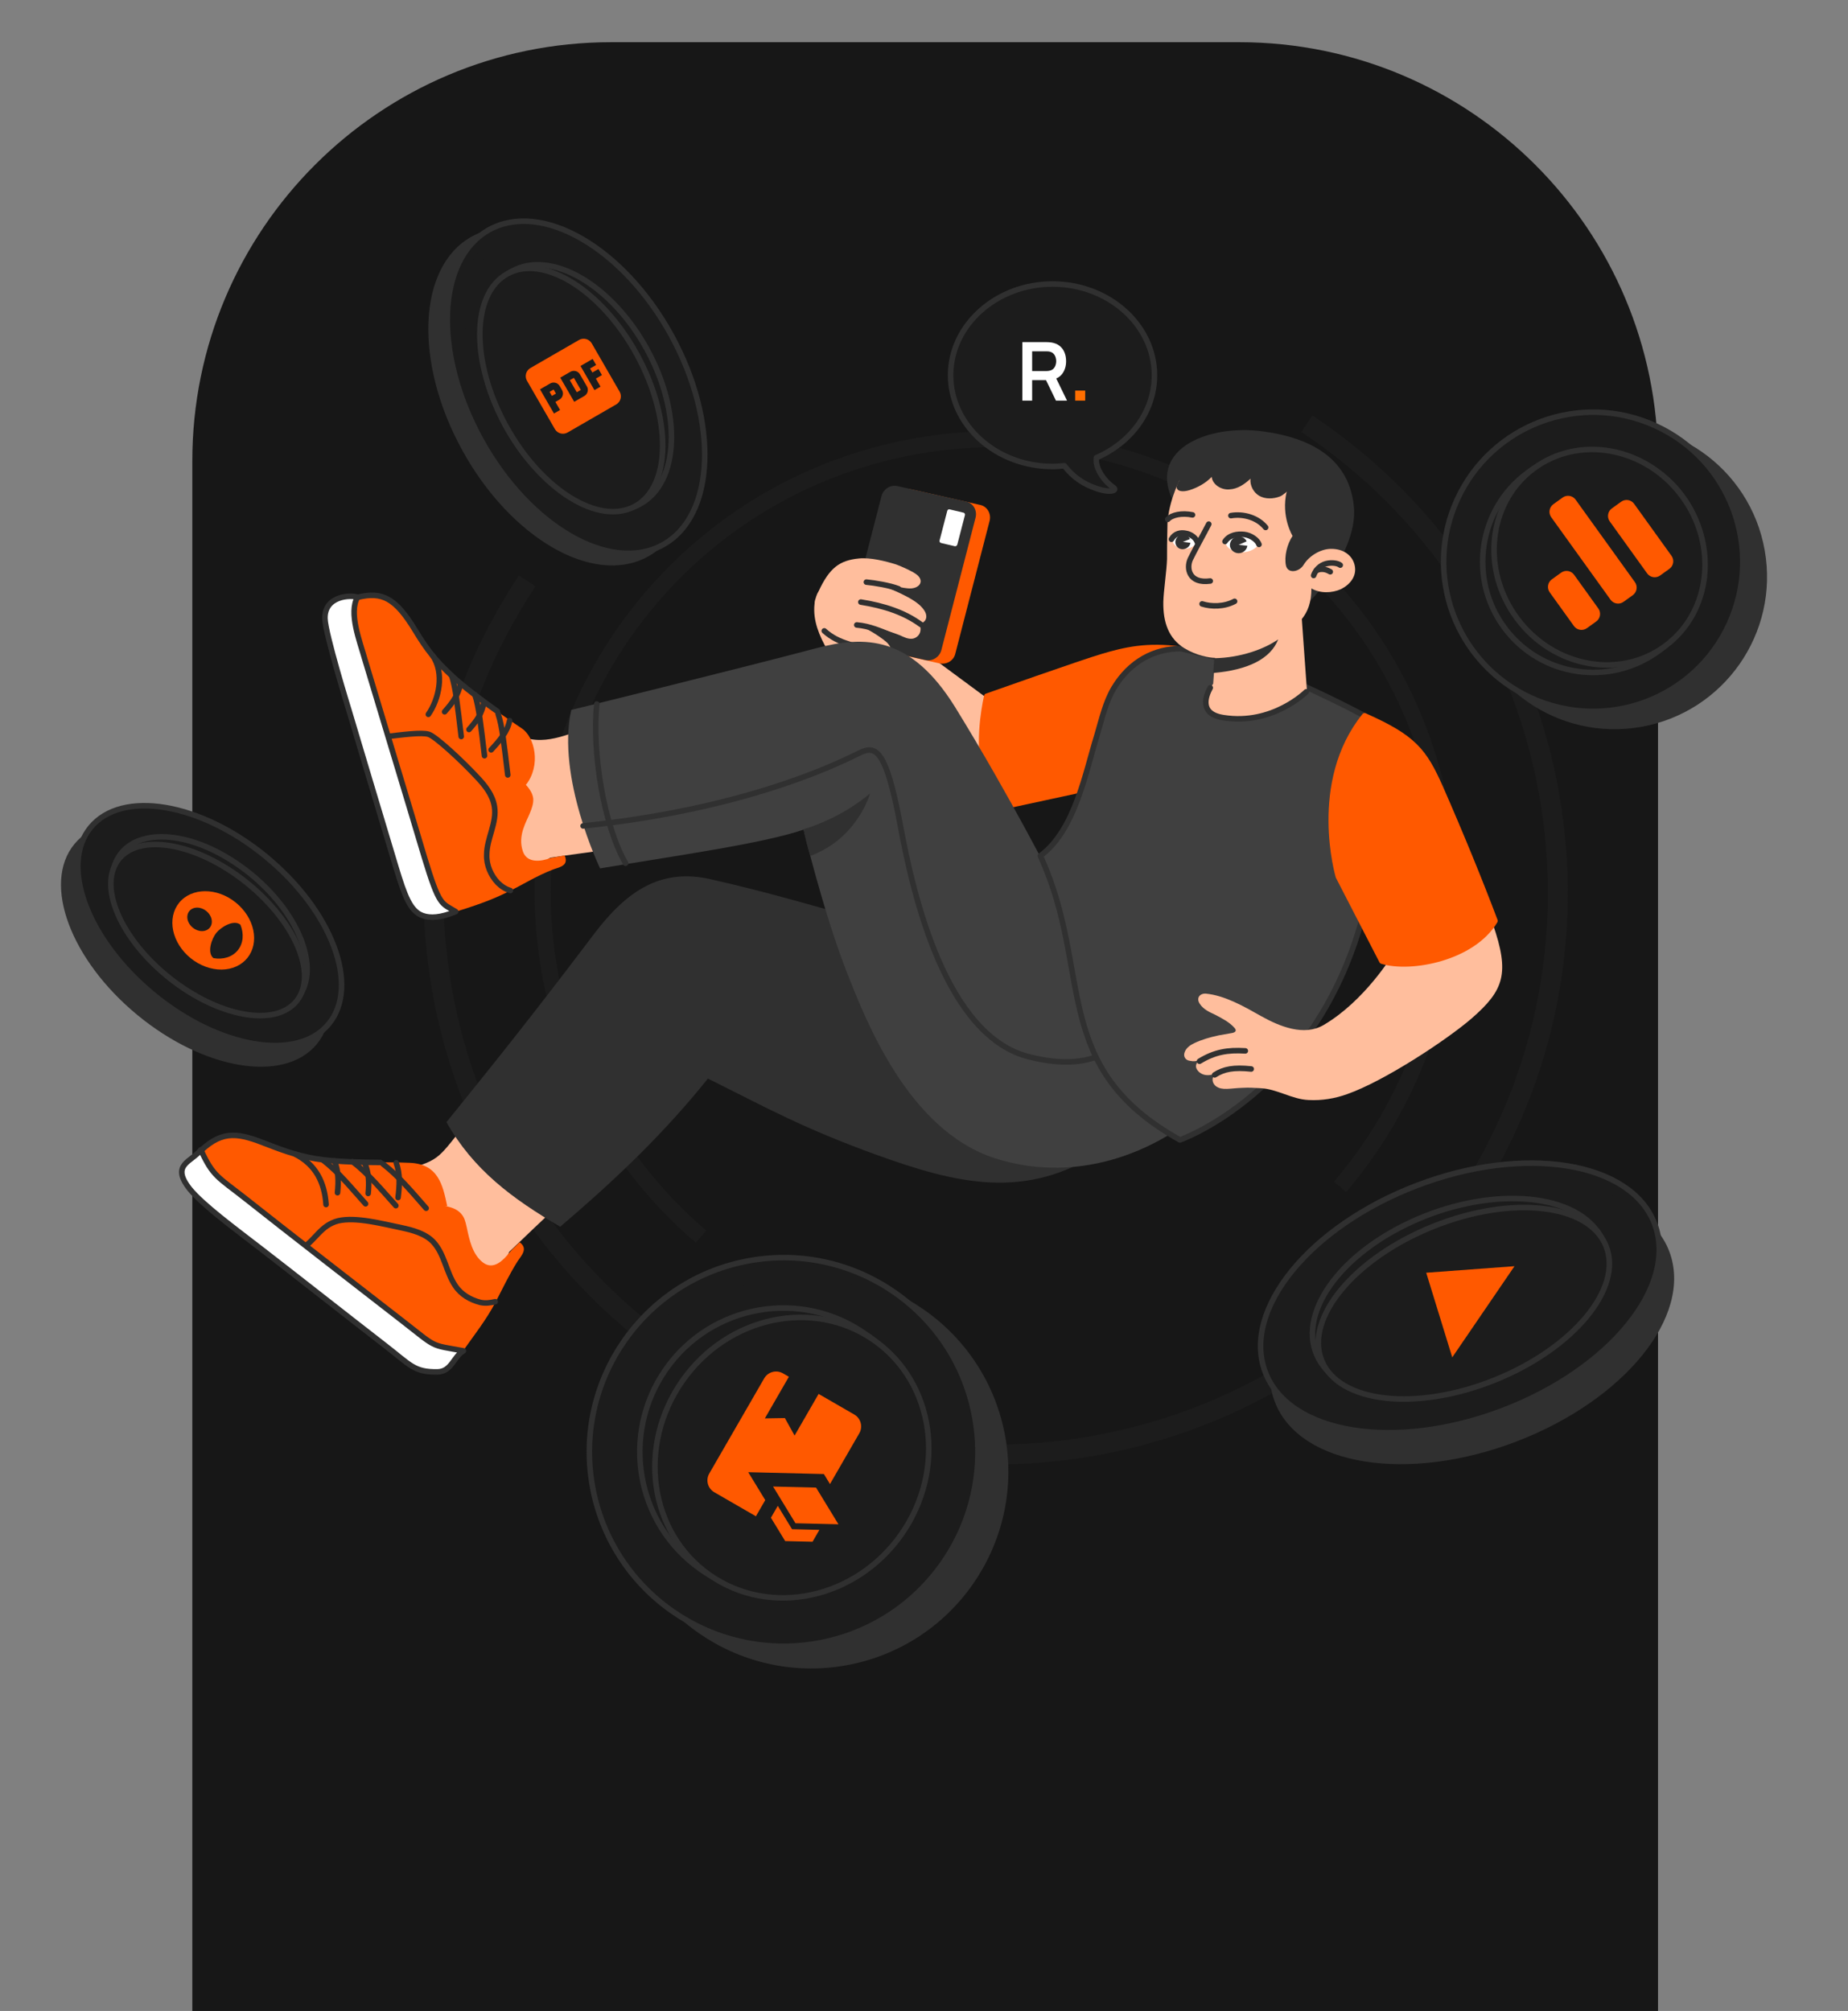 <svg width="341" height="371" viewBox="0 0 341 371" fill="none" xmlns="http://www.w3.org/2000/svg">
<rect x="0" y="0" width="341" height="371" fill="#808080" stroke="none"/>
<path d="M228.67 7.786C271.347 7.786 305.944 42.383 305.944 85.06L305.944 371.832L35.486 371.832L35.486 85.06C35.486 42.383 70.082 7.786 112.759 7.786L228.67 7.786Z" fill="#171717"/>
<path d="M125.268 252.562C173.77 284.792 239.445 271.555 271.675 223.053C303.905 174.55 290.668 108.875 242.166 76.645L240.138 79.697C286.955 110.808 299.734 174.207 268.623 221.025C237.513 267.842 174.114 280.621 127.296 249.51C80.478 218.4 67.7 155 98.81 108.183L95.758 106.155C63.538 154.655 76.772 220.336 125.268 252.562Z" fill="#1C1C1C"/>
<path d="M239.032 99.936C203.373 69.434 149.552 73.629 119.05 109.288C88.547 144.947 92.743 198.768 128.401 229.27L130.321 227.027C95.9 197.584 91.851 145.628 121.293 111.208C150.736 76.787 202.692 72.738 237.112 102.18C271.533 131.623 275.582 183.579 246.14 217.999L248.383 219.918C278.877 184.26 274.686 130.435 239.032 99.936Z" fill="#1C1C1C"/>
<path d="M85.749 82.829C76.909 66.773 77.6 49.429 87.294 44.093C96.987 38.756 112.012 47.446 120.852 63.503C129.693 79.559 129.001 96.903 119.308 102.24C109.614 107.576 94.59 98.886 85.749 82.829Z" fill="#303030" stroke="#303030" stroke-width="1.022" stroke-miterlimit="10" stroke-linecap="round" stroke-linejoin="round"/>
<path d="M88.737 81.113C79.896 65.056 80.588 47.713 90.281 42.376C99.975 37.039 114.999 45.73 123.84 61.786C132.68 77.843 131.989 95.186 122.295 100.523C112.602 105.86 97.577 97.17 88.737 81.113Z" fill="#1C1C1C" stroke="#303030" stroke-width="1.022" stroke-miterlimit="10" stroke-linecap="round" stroke-linejoin="round"/>
<path d="M87.835 73.115C87.903 73.251 87.971 73.388 88.039 73.592" stroke="#1C1C1C" stroke-width="1.363" stroke-miterlimit="10" stroke-linecap="round" stroke-linejoin="round"/>
<path d="M89.198 46.605C85.177 51.035 84.087 58.804 86.063 67.391" stroke="#1C1C1C" stroke-width="1.363" stroke-miterlimit="10" stroke-linecap="round" stroke-linejoin="round"/>
<path d="M119.32 64.324C125.863 76.182 125.318 88.994 118.162 92.947C117.889 93.083 117.548 93.288 117.208 93.424C110.052 96.354 99.625 90.016 93.355 78.635C87.086 67.254 87.29 55.056 93.628 50.558C93.9 50.353 94.173 50.149 94.514 50.013C101.67 46.06 112.778 52.466 119.32 64.324Z" fill="#1C1C1C" stroke="#303030" stroke-width="1.022" stroke-miterlimit="10" stroke-linecap="round" stroke-linejoin="round"/>
<path d="M93.351 78.594C86.834 66.757 86.951 54.189 93.611 50.522C100.271 46.855 110.953 53.478 117.47 65.315C123.987 77.151 123.87 89.719 117.21 93.386C110.55 97.053 99.868 90.43 93.351 78.594Z" fill="#1C1C1C" stroke="#303030" stroke-width="1.022" stroke-miterlimit="10" stroke-linecap="round" stroke-linejoin="round"/>
<g clip-path="url(#clip0_1616_846)">
<path d="M105.145 70.14L105.892 69.709L107.179 71.939L106.432 72.37L105.145 70.14ZM101.84 73.04L102.587 72.608L102.158 71.865L101.411 72.296L101.84 73.04ZM109.189 63.346L114.338 72.265C114.566 72.659 114.626 73.128 114.507 73.569C114.388 74.009 114.099 74.385 113.703 74.614L104.74 79.788C104.344 80.017 103.874 80.08 103.433 79.963C102.992 79.846 102.616 79.558 102.389 79.164L97.239 70.245C97.012 69.851 96.951 69.382 97.07 68.942C97.189 68.501 97.479 68.125 97.875 67.896L106.837 62.722C107.233 62.493 107.703 62.431 108.144 62.548C108.585 62.665 108.961 62.952 109.189 63.346ZM103.278 71.218C103.107 70.923 102.825 70.707 102.495 70.619C102.164 70.532 101.811 70.579 101.514 70.75L99.647 71.828L102.222 76.288L103.342 75.641L102.484 74.154L103.23 73.723C103.528 73.552 103.745 73.27 103.834 72.939C103.923 72.609 103.878 72.257 103.707 71.962L103.278 71.218ZM107.012 69.062C106.841 68.767 106.56 68.551 106.229 68.463C105.898 68.376 105.545 68.423 105.248 68.594L103.381 69.672L105.956 74.132L107.823 73.054C108.12 72.882 108.337 72.6 108.426 72.27C108.516 71.939 108.47 71.588 108.299 71.292L107.012 69.062ZM109.356 66.223L107.115 67.516L109.69 71.976L110.81 71.329L109.952 69.843L111.072 69.196L110.429 68.081L109.308 68.728L108.879 67.984L109.999 67.338L109.356 66.223Z" fill="#FF5900"/>
</g>
<path d="M114.399 277.657C110.972 258.159 124.001 239.574 143.499 236.147C162.998 232.72 181.583 245.749 185.01 265.247C188.437 284.746 175.408 303.331 155.909 306.758C136.411 310.185 117.826 297.156 114.399 277.657Z" fill="#303030" stroke="#303030" stroke-width="1.022" stroke-miterlimit="10" stroke-linecap="round" stroke-linejoin="round"/>
<path d="M109.296 274.074C105.869 254.576 118.898 235.991 138.396 232.564C157.895 229.137 176.48 242.166 179.907 261.664C183.334 281.163 170.305 299.748 150.806 303.175C131.308 306.602 112.723 293.573 109.296 274.074Z" fill="#1C1C1C" stroke="#303030" stroke-width="1.022" stroke-miterlimit="10" stroke-linecap="round" stroke-linejoin="round"/>
<path d="M123 243.625C122.864 243.762 122.728 243.898 122.591 243.966" stroke="#1C1C1C" stroke-width="2.044" stroke-miterlimit="10" stroke-linecap="round" stroke-linejoin="round"/>
<path d="M157.485 238.038C147.944 233.881 137.108 234.63 128.385 239.673" stroke="#1C1C1C" stroke-width="2.044" stroke-miterlimit="10" stroke-linecap="round" stroke-linejoin="round"/>
<path d="M122.864 252.621C114.482 264.616 117.344 281.176 129.338 289.559C129.815 289.899 130.361 290.24 130.906 290.581C142.764 297.737 158.234 294.534 166.275 283.084C174.317 271.567 172 255.961 161.232 247.238C160.755 246.829 160.278 246.488 159.733 246.147C147.807 237.697 131.247 240.627 122.864 252.621Z" fill="#1C1C1C" stroke="#303030" stroke-width="1.022" stroke-miterlimit="10" stroke-linecap="round" stroke-linejoin="round"/>
<path d="M130.936 290.57C119.78 282.749 117.531 266.716 125.914 254.759C134.296 242.801 150.135 239.448 161.292 247.269C172.448 255.089 174.696 271.123 166.314 283.08C157.931 295.037 142.092 298.391 130.936 290.57Z" fill="#1C1C1C" stroke="#303030" stroke-width="1.022" stroke-miterlimit="10" stroke-linecap="round" stroke-linejoin="round"/>
<g clip-path="url(#clip1_1616_846)">
<path d="M138.066 271.604L141.207 276.752L139.484 279.736L131.806 275.303C130.589 274.6 130.176 273.06 130.879 271.843L141.011 254.293C141.708 253.087 143.254 252.663 144.472 253.366L145.568 253.999L141.136 261.677L144.828 261.615L146.62 264.844L151.053 257.166L157.634 260.965C158.84 261.662 159.264 263.208 158.561 264.425L153.153 273.792L152.027 271.943L138.066 271.604ZM154.716 281.217L150.583 274.444L142.65 274.252L146.783 281.025L154.716 281.217ZM143.521 277.81L142.254 280.004L144.884 284.315L149.932 284.437L151.199 282.243L146.15 282.122L143.521 277.81Z" fill="#FF5900"/>
</g>
<path d="M270.764 111.195C268.125 96.181 278.157 81.872 293.17 79.233C308.183 76.595 322.493 86.626 325.132 101.639C327.77 116.653 317.739 130.962 302.725 133.601C287.712 136.24 273.402 126.208 270.764 111.195Z" fill="#303030" stroke="#303030" stroke-width="1.022" stroke-miterlimit="10" stroke-linecap="round" stroke-linejoin="round"/>
<path d="M282.48 128.733C268.625 122.378 262.545 105.994 268.9 92.14C275.255 78.285 291.638 72.205 305.493 78.56C319.348 84.915 325.427 101.298 319.072 115.153C312.717 129.008 296.334 135.088 282.48 128.733Z" fill="#1C1C1C" stroke="#303030" stroke-width="1.022" stroke-miterlimit="10" stroke-linecap="round" stroke-linejoin="round"/>
<path d="M271.09 113.596C271.158 113.732 271.226 113.869 271.226 114.005" stroke="#1C1C1C" stroke-width="1.363" stroke-miterlimit="10" stroke-linecap="round" stroke-linejoin="round"/>
<path d="M275.315 87.018C269.999 92.947 267.955 101.057 269.522 108.69" stroke="#1C1C1C" stroke-width="1.363" stroke-miterlimit="10" stroke-linecap="round" stroke-linejoin="round"/>
<path d="M277.632 115.845C284.379 124.909 297.123 126.749 306.187 120.002C306.596 119.73 306.936 119.389 307.277 119.116C315.319 112.233 316.818 100.103 310.344 91.448C303.87 82.793 291.875 80.68 282.948 86.473C282.539 86.745 282.13 87.018 281.789 87.29C272.793 93.969 270.885 106.781 277.632 115.845Z" fill="#1C1C1C" stroke="#303030" stroke-width="1.022" stroke-miterlimit="10" stroke-linecap="round" stroke-linejoin="round"/>
<path d="M279.959 114.114C273.239 105.087 274.594 92.704 282.987 86.455C291.379 80.206 303.631 82.458 310.352 91.485C317.073 100.512 315.717 112.895 307.325 119.143C298.932 125.392 286.68 123.14 279.959 114.114Z" fill="#1C1C1C" stroke="#303030" stroke-width="1.022" stroke-miterlimit="10" stroke-linecap="round" stroke-linejoin="round"/>
<path d="M297.181 110.64C297.735 111.41 298.808 111.586 299.578 111.032L301.291 109.8C302.061 109.246 302.237 108.173 301.683 107.403L290.738 92.183C290.185 91.413 289.112 91.238 288.342 91.791L286.628 93.024C285.858 93.577 285.683 94.65 286.236 95.42L297.181 110.64ZM290.428 115.496C290.982 116.266 292.055 116.442 292.825 115.888L294.538 114.656C295.308 114.102 295.484 113.029 294.93 112.259L290.46 106.043C289.906 105.273 288.833 105.098 288.063 105.652L286.35 106.884C285.58 107.438 285.404 108.511 285.958 109.281L290.428 115.496ZM297.428 93.795C296.658 94.349 296.482 95.422 297.036 96.192L303.934 105.784C304.488 106.554 305.561 106.729 306.331 106.176L308.044 104.943C308.814 104.39 308.99 103.317 308.436 102.547L301.538 92.954C300.985 92.184 299.911 92.009 299.142 92.563L297.428 93.795Z" fill="#FF5900"/>
<path d="M235.711 258.439C231.339 246.974 243.875 231.548 263.71 223.985C283.545 216.421 303.169 219.584 307.541 231.049C311.913 242.514 299.377 257.94 279.542 265.503C259.706 273.067 240.083 269.904 235.711 258.439Z" fill="#303030" stroke="#303030" stroke-width="1.022" stroke-miterlimit="10" stroke-linecap="round" stroke-linejoin="round"/>
<path d="M233.479 253.151C229.107 241.686 241.642 226.261 261.478 218.697C281.313 211.134 300.937 214.297 305.309 225.762C309.68 237.227 297.145 252.652 277.309 260.216C257.474 267.779 237.85 264.616 233.479 253.151Z" fill="#1C1C1C" stroke="#303030" stroke-width="1.022" stroke-miterlimit="10" stroke-linecap="round" stroke-linejoin="round"/>
<path d="M264.07 220.046C263.866 220.114 263.73 220.182 263.525 220.25" stroke="#1C1C1C" stroke-width="1.363" stroke-miterlimit="10" stroke-linecap="round" stroke-linejoin="round"/>
<path d="M296.987 221.068C291.058 216.911 281.244 215.957 270.885 218.138" stroke="#1C1C1C" stroke-width="1.363" stroke-miterlimit="10" stroke-linecap="round" stroke-linejoin="round"/>
<path d="M259.027 226.112C245.125 233.063 238.514 244.716 244.239 252.077C244.511 252.417 244.716 252.69 244.988 252.963C251.258 259.437 266.387 259.437 279.745 252.758C293.034 246.148 299.713 235.175 295.215 227.815C295.01 227.475 294.806 227.134 294.533 226.861C288.809 219.501 272.93 219.16 259.027 226.112Z" fill="#1C1C1C" stroke="#303030" stroke-width="1.022" stroke-miterlimit="10" stroke-linecap="round" stroke-linejoin="round"/>
<path d="M243.878 250.999C240.731 243.177 249.926 232.11 264.416 226.279C278.907 220.448 293.205 222.062 296.352 229.883C299.5 237.704 290.304 248.772 275.814 254.603C261.323 260.433 247.025 258.82 243.878 250.999Z" fill="#1C1C1C" stroke="#303030" stroke-width="1.022" stroke-miterlimit="10" stroke-linecap="round" stroke-linejoin="round"/>
<g clip-path="url(#clip2_1616_846)">
<path d="M267.975 250.418L279.461 233.6L263.17 234.805L267.975 250.418Z" fill="#FF5900"/>
</g>
<path d="M25.64 186.835C13.509 176.818 8.356 163.027 14.132 156.033C19.907 149.038 34.423 151.489 46.555 161.506C58.686 171.523 63.839 185.313 58.063 192.308C52.288 199.302 37.772 196.852 25.64 186.835Z" fill="#303030" stroke="#303030" stroke-width="1.022" stroke-miterlimit="10" stroke-linecap="round" stroke-linejoin="round"/>
<path d="M28.24 183.437C16.108 173.42 10.956 159.63 16.731 152.635C22.506 145.641 37.023 148.091 49.154 158.108C61.286 168.125 66.438 181.916 60.663 188.91C54.888 195.905 40.371 193.454 28.24 183.437Z" fill="#1C1C1C" stroke="#303030" stroke-width="1.022" stroke-miterlimit="10" stroke-linecap="round" stroke-linejoin="round"/>
<path d="M49.263 160.211C49.126 160.142 49.058 160.006 48.922 159.938" stroke="#1C1C1C" stroke-width="1.363" stroke-miterlimit="10" stroke-linecap="round" stroke-linejoin="round"/>
<path d="M60.643 181.814C61.12 176.499 58.19 169.82 53.01 163.959" stroke="#1C1C1C" stroke-width="1.363" stroke-miterlimit="10" stroke-linecap="round" stroke-linejoin="round"/>
<path d="M43.47 159.188C33.929 152.782 23.979 152.782 21.321 159.188C21.185 159.461 21.117 159.734 21.049 160.006C19.14 166.412 24.729 176.158 33.861 182.291C43.061 188.425 52.534 188.697 55.6 183.109C55.737 182.836 55.873 182.632 56.009 182.359C58.667 175.953 53.079 165.594 43.47 159.188Z" fill="#1C1C1C" stroke="#303030" stroke-width="1.022" stroke-miterlimit="10" stroke-linecap="round" stroke-linejoin="round"/>
<path d="M31.286 180.436C22.214 173.219 18.012 163.404 21.902 158.514C25.792 153.625 36.3 155.512 45.373 162.729C54.445 169.947 58.646 179.762 54.756 184.651C50.866 189.541 40.358 187.654 31.286 180.436Z" fill="#1C1C1C" stroke="#303030" stroke-width="1.022" stroke-miterlimit="10" stroke-linecap="round" stroke-linejoin="round"/>
<g clip-path="url(#clip3_1616_846)">
<path d="M43.887 175.301C42.851 176.588 41.128 177.075 39.382 176.764C38.133 175.732 39.086 173.13 39.915 172.101C40.744 171.072 43.084 169.588 44.357 170.588C45.033 172.227 44.924 174.015 43.887 175.301ZM34.934 168.088C35.264 167.679 35.779 167.447 36.367 167.443C36.955 167.439 37.568 167.664 38.069 168.068C38.571 168.473 38.921 169.023 39.042 169.598C39.164 170.173 39.047 170.727 38.717 171.136C38.387 171.546 37.871 171.778 37.283 171.781C36.696 171.785 36.083 171.56 35.582 171.156C35.08 170.752 34.73 170.202 34.608 169.626C34.487 169.051 34.604 168.498 34.934 168.088ZM33.042 166.564C32.498 167.24 32.122 168.041 31.936 168.92C31.75 169.8 31.757 170.741 31.957 171.691C32.362 173.609 33.529 175.443 35.202 176.79C36.874 178.137 38.915 178.887 40.874 178.875C41.845 178.869 42.766 178.675 43.586 178.306C44.406 177.937 45.108 177.4 45.653 176.724C46.752 175.359 47.142 173.515 46.737 171.597C46.333 169.679 45.166 167.845 43.493 166.498C40.007 163.689 35.322 163.734 33.042 166.564Z" fill="#FF5900"/>
</g>
<path d="M194.217 52.398C204.575 52.398 213.026 59.962 213.026 69.23C213.026 75.909 208.664 81.702 202.326 84.428C201.986 86.54 204.03 88.994 205.461 89.948C206.211 90.425 205.052 91.038 202.395 90.152C199.941 89.335 198.033 88.04 196.397 85.927C195.716 85.995 194.966 86.063 194.217 86.063C183.858 86.063 175.407 78.499 175.407 69.23C175.407 59.962 183.858 52.398 194.217 52.398Z" fill="#1C1C1C" stroke="#303030" stroke-width="1.022" stroke-miterlimit="10" stroke-linecap="round" stroke-linejoin="round"/>
<path d="M198.394 73.911V72.06H200.245V73.911H198.394Z" fill="#FF6E00"/>
<path d="M188.649 73.911V63.119H193.108C193.213 63.119 193.348 63.124 193.513 63.134C193.678 63.139 193.83 63.154 193.97 63.179C194.594 63.274 195.109 63.481 195.514 63.801C195.923 64.121 196.226 64.525 196.42 65.015C196.62 65.5 196.72 66.039 196.72 66.634C196.72 67.513 196.498 68.27 196.053 68.905C195.608 69.534 194.927 69.924 194.007 70.074L193.235 70.141H190.455V73.911H188.649ZM194.847 73.911L192.718 69.519L194.554 69.115L196.892 73.911H194.847ZM190.455 68.455H193.033C193.133 68.455 193.245 68.45 193.37 68.44C193.495 68.43 193.61 68.41 193.715 68.38C194.015 68.305 194.25 68.173 194.419 67.983C194.594 67.793 194.717 67.578 194.787 67.338C194.862 67.099 194.899 66.864 194.899 66.634C194.899 66.404 194.862 66.169 194.787 65.929C194.717 65.685 194.594 65.467 194.419 65.278C194.25 65.088 194.015 64.955 193.715 64.88C193.61 64.85 193.495 64.833 193.37 64.828C193.245 64.818 193.133 64.813 193.033 64.813H190.455V68.455Z" fill="white"/>
<path d="M150.464 110.461C149.169 116.321 153.871 121.637 157.756 127.702C159.937 131.11 163.481 135.88 169.137 141.946C173.294 146.375 176.293 149.101 185.016 147.943C192.717 146.921 212.957 141.605 212.957 141.605L217.046 120.683C206.278 119.729 193.807 126.203 182.835 129.338L156.461 109.847L150.464 110.461Z" fill="#FFBE9D"/>
<path d="M217.931 119.797C211.662 118.911 207.504 119.934 203.552 121.092C199.599 122.251 182.085 128.452 182.085 128.452C182.085 128.452 180.381 135.608 181.539 141.264C182.698 146.921 184.674 148.897 184.674 148.897L213.706 142.627L217.931 119.797Z" fill="#FF5900" stroke="#FF5900" stroke-width="1.022" stroke-miterlimit="10" stroke-linecap="round" stroke-linejoin="round"/>
<path d="M173.361 122.387L160.685 119.525C159.39 119.252 158.641 117.957 158.913 116.663L165.251 92.129C165.592 90.834 166.887 90.016 168.182 90.289L180.857 93.151C182.152 93.424 182.902 94.718 182.629 96.013L176.291 120.547C176.019 121.842 174.724 122.66 173.361 122.387Z" fill="#FF5900"/>
<path d="M170.771 121.774L158.096 118.912C156.801 118.639 156.051 117.344 156.324 116.049L162.662 91.516C163.002 90.221 164.297 89.403 165.592 89.675L178.268 92.538C179.563 92.81 180.312 94.105 180.04 95.4L173.702 119.934C173.361 121.229 172.066 122.047 170.771 121.774Z" fill="#303030"/>
<path d="M176.224 100.783L173.634 100.17C173.43 100.102 173.362 99.966 173.362 99.761L174.793 94.241C174.861 94.037 175.065 93.9 175.202 93.968L177.791 94.582C177.996 94.65 178.064 94.786 178.064 94.991L176.633 100.511C176.565 100.647 176.428 100.783 176.224 100.783Z" fill="white"/>
<path d="M177.041 96.081C176.905 96.558 176.36 96.899 175.883 96.763C175.338 96.626 175.065 96.149 175.201 95.672C175.338 95.195 175.883 94.854 176.36 94.991C176.837 95.127 177.178 95.604 177.041 96.081Z" fill="white"/>
<path d="M176.292 99.012C176.156 99.489 175.61 99.83 175.133 99.693C174.588 99.557 174.316 99.08 174.452 98.603C174.588 98.126 175.133 97.785 175.61 97.921C176.088 98.058 176.428 98.535 176.292 99.012Z" fill="white"/>
<path d="M150.531 113.8C150.804 114.822 151.281 115.777 152.099 116.458C153.462 117.685 154.893 118.366 156.665 118.911C158.505 119.525 160.14 120.547 161.912 121.365C162.389 121.569 162.935 121.774 163.48 121.637C164.093 121.501 164.502 120.82 164.502 120.206C164.502 119.593 164.025 118.843 163.548 118.434C161.844 117.003 160.14 116.185 158.709 115.3C160.004 115.231 161.299 115.572 162.117 115.845C162.798 116.117 165.32 116.867 166.069 117.208C166.819 117.548 167.569 117.957 168.455 117.821C169.068 117.685 169.545 117.276 169.749 116.731C169.954 116.185 169.886 115.504 169.545 115.027C170.022 115.095 170.431 114.822 170.704 114.482C171.249 113.596 170.704 112.71 170.09 112.028C168.523 110.256 164.366 108.689 162.253 107.803C162.798 107.735 164.161 107.871 165.32 108.144C166.138 108.348 167.364 108.621 168.182 108.553C169.749 108.416 170.499 107.19 169.272 106.099C168.591 105.486 166.138 104.396 165.32 104.123C163.343 103.51 160.617 102.828 158.505 103.033C154.893 103.373 153.053 104.804 151.076 109.03C150.259 110.325 150.122 112.165 150.531 113.8Z" fill="#FFBE9D"/>
<path d="M169.954 115.231C166.887 112.982 163.139 111.756 158.845 111.074" stroke="#303030" stroke-width="1.022" stroke-miterlimit="10" stroke-linecap="round" stroke-linejoin="round"/>
<path d="M152.098 116.39C153.461 117.617 154.893 118.298 156.665 118.844C158.505 119.457 160.14 120.479 161.912 121.297C162.525 121.57 164.842 122.115 164.979 120.002" stroke="#303030" stroke-width="1.022" stroke-miterlimit="10" stroke-linecap="round" stroke-linejoin="round"/>
<path d="M158.095 115.299C160.48 115.504 162.457 116.39 164.774 117.344" stroke="#303030" stroke-width="1.022" stroke-miterlimit="10" stroke-linecap="round" stroke-linejoin="round"/>
<path d="M159.867 107.395C161.367 107.531 164.229 108.008 165.796 108.621" stroke="#303030" stroke-width="1.022" stroke-miterlimit="10" stroke-linecap="round" stroke-linejoin="round"/>
<path d="M44.899 210.846C45.308 210.914 45.648 210.982 45.989 211.118C48.647 211.8 51.169 212.686 53.826 213.367C57.37 214.253 60.914 214.798 64.594 215.071C66.434 215.207 68.138 215.48 70.114 215.412C71.818 215.343 72.84 216.366 74.748 215.82C81.563 213.912 80.746 213.64 86.538 206.62C92.944 198.851 103.439 184.063 110.186 175.544C117.41 166.412 122.044 163.89 132.403 165.867C142.08 167.707 151.689 170.978 162.116 173.295C163.207 170.365 164.161 167.298 165.183 164.299C180.176 167.639 195.373 169.479 210.366 172.614C213.501 188.152 213.978 205.462 197.281 212.345C179.29 219.773 145.692 206.007 129.541 197.761C125.179 203.962 119.182 209.142 113.048 213.844C106.302 219.023 100.1 225.089 93.966 230.95C92.263 235.243 90.627 239.537 87.901 243.285C87.015 244.511 85.993 245.466 84.562 245.943C82.858 246.556 81.018 246.42 79.382 245.738C76.248 244.511 73.862 242.194 71.273 240.082C69.842 238.855 68.41 237.628 66.911 236.538C65.412 235.448 63.913 234.425 62.481 233.199C59.483 230.609 56.484 228.019 53.281 225.634C49.192 222.567 45.035 219.773 41.423 216.229C40.878 215.684 40.333 215.071 40.128 214.321C39.788 212.822 40.537 211.868 41.764 211.118C42.786 210.641 43.808 210.709 44.899 210.846Z" fill="#FFBE9D"/>
<path d="M51.373 227.679C48.17 225.361 42.105 220.25 39.515 218.478C36.926 216.706 36.38 213.572 37.267 212.549C41.015 207.915 44.286 209.346 49.329 211.186C52.396 212.277 55.871 213.572 59.62 214.049C64.049 214.594 71.478 214.321 75.567 214.526C80.882 214.73 81.7 218.615 82.518 222.499C72.091 224.203 61.868 225.975 51.373 227.679Z" fill="#FF5900"/>
<path d="M37.13 212.209C41.218 208.392 44.149 209.074 49.328 211.118C52.463 212.345 55.734 213.503 59.687 213.98C62.481 214.321 67.115 214.458 70.182 214.458" stroke="#303030" stroke-width="1.022" stroke-miterlimit="10" stroke-linecap="round" stroke-linejoin="round"/>
<path d="M51.509 227.815C53.622 225.497 56.212 223.317 58.529 221.204C59.074 220.659 59.415 220.454 60.028 220.182C60.369 220.045 60.709 220.045 61.05 220.114C68.138 220.25 75.021 221 81.904 222.431C83.063 222.703 84.153 222.908 85.039 223.862C85.72 224.611 85.857 225.293 86.129 226.452C86.606 228.7 87.152 231.426 89.128 232.926C91.104 234.425 92.944 232.381 93.898 231.222C94.853 230.063 95.057 230.063 95.875 229.178C97.51 230.336 96.216 231.631 95.534 232.653C93.898 235.243 92.808 237.628 91.445 240.218C89.741 243.489 87.561 246.215 85.448 249.214C80.746 250.849 79.928 250.031 75.021 246.215C68.751 241.24 58.597 233.267 51.509 227.815Z" fill="#FF5900"/>
<path d="M60.165 222.226C59.892 218.137 58.257 214.866 54.508 212.958" stroke="#303030" stroke-width="1.022" stroke-miterlimit="10" stroke-linecap="round" stroke-linejoin="round"/>
<path d="M61.732 214.185C62.482 216.161 62.482 218.001 62.278 220.045" stroke="#303030" stroke-width="1.022" stroke-miterlimit="10" stroke-linecap="round" stroke-linejoin="round"/>
<path d="M59.55 213.98C62.549 216.297 64.934 219.296 67.456 222.09" stroke="#303030" stroke-width="1.022" stroke-miterlimit="10" stroke-linecap="round" stroke-linejoin="round"/>
<path d="M67.32 214.593C68.07 216.501 68.138 218.137 67.934 220.182" stroke="#303030" stroke-width="1.022" stroke-miterlimit="10" stroke-linecap="round" stroke-linejoin="round"/>
<path d="M65.071 214.321C68.07 216.638 70.523 219.636 73.045 222.431" stroke="#303030" stroke-width="1.022" stroke-miterlimit="10" stroke-linecap="round" stroke-linejoin="round"/>
<path d="M73.113 214.525C73.862 216.638 73.726 218.683 73.454 220.931" stroke="#303030" stroke-width="1.022" stroke-miterlimit="10" stroke-linecap="round" stroke-linejoin="round"/>
<path d="M70.659 214.729C73.658 217.047 76.112 220.045 78.633 222.907" stroke="#303030" stroke-width="1.022" stroke-miterlimit="10" stroke-linecap="round" stroke-linejoin="round"/>
<path d="M91.377 240.15C90.491 240.355 89.605 240.491 88.651 240.286C86.811 239.809 85.107 238.855 84.017 237.22C82.313 234.698 82.041 231.427 79.996 229.178C78.497 227.542 76.043 226.929 74.135 226.52C70.523 225.77 65.685 224.476 62.414 225.225C59.211 226.043 58.257 228.701 55.803 230.268" stroke="#303030" stroke-width="1.022" stroke-miterlimit="10" stroke-linecap="round" stroke-linejoin="round"/>
<path d="M35.017 219.364C37.402 222.294 43.127 226.52 48.17 230.404C53.213 234.289 66.229 244.511 71 248.191C75.77 251.871 76.384 253.166 80.745 253.098C83.335 253.03 83.676 250.304 85.516 249.214C79.178 248.055 80.813 248.805 74.067 243.557C67.32 238.31 52.599 226.929 45.307 221.136C40.196 217.115 39.31 217.047 37.061 212.14C35.358 214.389 31.405 214.798 35.017 219.364Z" fill="white" stroke="#303030" stroke-width="1.022" stroke-miterlimit="10" stroke-linecap="round" stroke-linejoin="round"/>
<path d="M215.886 171.591C221.202 187.061 217.249 202.872 203.415 212.208C189.376 221.681 176.223 218.274 161.843 213.094C147.941 208.051 141.739 204.508 130.631 198.987C122.725 208.801 114.411 216.911 103.371 226.315C94.511 221.136 87.356 215.82 82.381 207.029C92.194 194.898 98.873 186.516 109.641 172.273C115.638 164.367 121.908 160.142 131.04 162.187C142.216 164.708 150.871 167.366 160.889 170.092C162.184 167.639 164.774 163.958 166.205 161.573C182.288 165.867 199.871 167.434 215.886 171.591Z" fill="#303030"/>
<path d="M160.889 169.206C163.547 169.956 166.137 170.978 168.727 172.068C171.316 173.227 173.838 174.453 176.359 175.544C176.836 175.748 176.428 176.362 175.95 176.225C173.429 175.135 170.976 173.908 168.454 172.818C165.932 171.727 163.343 170.705 160.685 169.956C160.208 169.819 160.412 169.07 160.889 169.206Z" fill="white"/>
<path d="M73.183 113.527C73.455 113.8 73.728 114.073 73.932 114.345C75.704 116.39 77.272 118.639 79.043 120.751C81.36 123.545 84.086 126.067 86.812 128.452C88.175 129.611 89.606 130.769 91.038 131.928C92.264 132.882 93.219 134.041 94.513 134.926C99.216 138.129 103.918 135.744 108.552 134.245C113.663 132.609 139.083 124.568 149.715 121.637C160.278 118.639 164.571 120.411 170.568 127.498C176.361 134.381 187.878 154.894 193.671 166.752L200.35 162.663L217.046 193.74C205.938 207.37 193.876 217.183 178.883 209.687C162.731 201.645 149.851 156.803 148.283 151.078C145.421 152.032 135.744 154.145 126.748 155.031C116.798 155.985 101.533 158.234 101.533 158.234C97.716 160.755 93.832 163.481 89.47 164.844C88.107 165.253 86.608 165.458 85.177 165.117C83.473 164.64 82.042 163.413 81.02 161.914C79.112 159.12 78.566 155.848 77.68 152.645C77.203 150.873 76.794 149.033 76.181 147.262C75.636 145.49 74.954 143.854 74.477 142.082C73.591 138.198 72.569 134.313 71.411 130.565C69.843 125.726 67.935 120.956 67.117 115.913C66.981 115.163 66.913 114.277 67.185 113.527C67.662 112.096 69.094 111.756 70.388 111.892C71.547 112.164 72.365 112.778 73.183 113.527Z" fill="#FFBE9D"/>
<path d="M68.752 131.247C67.321 126.476 65.14 119.116 64.254 116.254C63.368 113.391 65.072 110.461 66.026 110.188C70.524 109.098 72.977 110.325 76.589 116.254C78.77 119.866 80.337 121.842 83.336 124.636C86.811 127.907 94.512 133.223 96.284 134.382C98.669 135.949 99.896 141.197 97.034 144.808L68.752 131.247Z" fill="#FF5900"/>
<path d="M66.026 110.188C70.524 109.098 72.978 110.325 76.59 116.254C78.77 119.866 80.338 121.842 83.336 124.636C85.449 126.612 88.788 129.134 91.787 131.247" stroke="#303030" stroke-width="1.022" stroke-miterlimit="10" stroke-linecap="round" stroke-linejoin="round"/>
<path d="M68.751 131.247C71.273 130.838 75.839 130.225 78.36 129.952C78.974 129.884 79.587 129.816 80.2 130.02C80.541 130.156 80.814 130.361 81.086 130.565C86.743 134.654 91.99 139.288 96.692 144.4C97.51 145.286 98.26 146.172 98.396 147.33C98.464 148.216 98.124 149.17 97.783 149.988C97.169 151.555 95.466 154.145 96.488 157.075C97.51 160.006 101.531 158.302 101.531 158.302L104.189 157.825C105.075 159.87 102.962 160.006 101.872 160.483C99.078 161.573 96.284 163.277 94.239 164.299C91.718 165.526 89.673 166.48 84.153 168.184C80.677 168.661 79.042 165.526 77.542 160.347C75.498 153.736 68.751 131.247 68.751 131.247Z" fill="#FF5900"/>
<path d="M79.042 131.792C80.95 129.066 82.109 124.228 79.792 120.888" stroke="#303030" stroke-width="1.022" stroke-miterlimit="10" stroke-linecap="round" stroke-linejoin="round"/>
<path d="M84.972 126.136C84.563 128.18 83.609 129.543 82.041 131.315" stroke="#303030" stroke-width="1.022" stroke-miterlimit="10" stroke-linecap="round" stroke-linejoin="round"/>
<path d="M83.337 124.636C84.086 126.885 84.427 130.224 85.108 135.88" stroke="#303030" stroke-width="1.022" stroke-miterlimit="10" stroke-linecap="round" stroke-linejoin="round"/>
<path d="M89.265 129.679C88.856 131.724 88.106 132.814 86.539 134.586" stroke="#303030" stroke-width="1.022" stroke-miterlimit="10" stroke-linecap="round" stroke-linejoin="round"/>
<path d="M87.629 128.18C88.379 130.429 88.72 133.768 89.401 139.424" stroke="#303030" stroke-width="1.022" stroke-miterlimit="10" stroke-linecap="round" stroke-linejoin="round"/>
<path d="M94.035 132.95C93.626 134.995 92.263 136.562 90.628 138.334" stroke="#303030" stroke-width="1.022" stroke-miterlimit="10" stroke-linecap="round" stroke-linejoin="round"/>
<path d="M91.923 131.724C92.672 133.973 93.013 137.312 93.695 142.968" stroke="#303030" stroke-width="1.022" stroke-miterlimit="10" stroke-linecap="round" stroke-linejoin="round"/>
<path d="M94.172 164.299C93.286 164.026 92.537 163.549 91.855 162.868C90.56 161.505 89.742 159.597 89.811 157.688C89.811 154.69 91.719 151.828 91.242 148.829C90.901 146.648 89.47 144.876 87.971 143.309C85.245 140.378 80.406 135.881 79.111 135.472C77.816 135.063 74.272 135.54 70.865 135.949" stroke="#303030" stroke-width="1.022" stroke-miterlimit="10" stroke-linecap="round" stroke-linejoin="round"/>
<path d="M59.961 114.141C60.029 116.935 64.39 131.042 64.39 131.042C64.39 131.042 71.41 154.554 73.045 159.938C74.681 165.321 75.703 168.115 78.02 168.933C79.383 169.41 81.292 169.342 84.086 168.184C81.428 166.548 81.087 167.298 78.293 158.097C75.567 148.897 68.752 126.476 67.321 121.637C66.367 118.23 64.322 113.119 65.958 110.188C64.731 109.711 59.824 109.916 59.961 114.141Z" fill="white" stroke="#303030" stroke-width="1.022" stroke-miterlimit="10" stroke-linecap="round" stroke-linejoin="round"/>
<path d="M223.998 202.94C214.797 212.004 199.532 218.751 183.653 213.708C167.502 208.528 159.664 188.015 156.121 179.02C151.827 167.911 148.283 153.054 148.283 153.054C140.787 155.644 124.499 157.893 110.733 160.21C110.733 160.21 102.623 143.377 105.417 130.974C105.417 130.974 135.403 123.614 150.6 119.593C159.596 117.208 168.047 117.276 176.225 130.429C186.515 147.125 194.421 162.8 194.421 162.8L200.69 160.347L223.998 202.94Z" fill="#404040"/>
<path d="M217.932 174.658C209.958 194.762 201.78 197.829 190.127 195.035C174.52 191.355 168.523 165.253 166.138 152.305C163.344 137.312 161.367 137.516 158.233 139.084C152.917 141.742 136.016 149.443 107.597 152.373" stroke="#303030" stroke-width="1.022" stroke-miterlimit="10" stroke-linecap="round" stroke-linejoin="round"/>
<path d="M110.119 129.884C109.233 138.607 111.346 152.169 115.435 159.256" stroke="#303030" stroke-width="1.022" stroke-miterlimit="10" stroke-linecap="round" stroke-linejoin="round"/>
<path fill-rule="evenodd" clip-rule="evenodd" d="M148.283 152.986C155.711 150.738 160.55 146.376 160.55 146.376C160.55 146.376 158.301 154.622 149.577 157.893C149.032 156.598 148.555 154.349 148.283 152.986Z" fill="#303030"/>
<path d="M251.803 132.064C253.098 132.746 257.527 136.699 252.961 162.323C246.146 200.35 217.728 210.3 217.728 210.3C193.467 196.807 201.781 179.224 191.967 157.893C198.373 153.191 200.282 142.559 202.394 135.744C203.28 132.746 203.962 129.611 205.529 126.953C208.528 121.978 213.026 119.661 217.932 119.661C217.932 119.661 229.109 122.387 233.811 123.682C238.786 125.658 245.397 128.657 251.803 132.064Z" fill="#404040" stroke="#303030" stroke-width="1.022" stroke-miterlimit="10" stroke-linecap="round" stroke-linejoin="round"/>
<path d="M217.386 94.105C218.409 103.374 226.11 117.072 235.582 115.436C239.467 114.755 250.712 102.556 249.826 93.492C249.008 85.041 242.602 80.884 233.061 79.589C222.907 78.158 210.367 83.065 217.386 94.105Z" fill="#303030"/>
<path d="M217.592 88.721C218.477 87.358 230.335 83.542 237.423 90.698C236.333 95.332 238.513 98.876 238.513 98.876C237.491 100.375 236.946 102.692 237.287 104.327C237.628 105.895 239.74 105.554 240.558 104.191C241.512 102.624 243.557 101.329 245.465 101.261C247.918 101.193 249.554 102.487 249.963 104.259C250.44 106.304 249.077 107.871 247.441 108.689C245.805 109.439 243.557 109.507 241.989 108.553C241.989 111.142 241.308 112.846 240.217 114.209L241.171 127.567C241.171 127.567 234.97 133.768 225.906 132.337C219.977 131.451 223.861 126.135 223.861 126.135L224.202 121.365C223.18 121.365 220.795 120.956 218.546 119.593C215.683 117.821 214.593 114.891 214.661 111.006C214.729 108.894 215.274 105.282 215.343 103.169C215.343 100.852 215.343 100.443 215.411 97.444C215.343 93.151 217.592 88.721 217.592 88.721Z" fill="#FFBE9D"/>
<path d="M241.035 127.635C241.035 127.635 234.833 133.837 225.769 132.405C221.203 131.724 222.498 128.385 223.316 126.885" stroke="#303030" stroke-width="1.022" stroke-miterlimit="10" stroke-linecap="round" stroke-linejoin="round"/>
<path d="M224.065 121.433C228.904 121.365 233.334 119.729 235.855 117.958C234.492 121.501 230.335 123.614 223.861 124.159L224.065 121.433Z" fill="#303030"/>
<path d="M227.814 110.938C225.906 111.96 223.52 111.96 221.817 111.415" stroke="#303030" stroke-width="1.022" stroke-miterlimit="10" stroke-linecap="round" stroke-linejoin="round"/>
<path d="M220.93 100.034C220.726 99.012 219.84 98.467 218.954 98.262C218 98.126 216.637 98.262 216.364 99.762C216.569 101.329 219.567 102.011 220.93 100.034Z" fill="white"/>
<path d="M216.978 100.511C217.25 101.193 218.068 101.533 218.818 101.193C219.499 100.92 219.908 100.102 219.567 99.421C219.226 98.739 218.477 98.398 217.727 98.739C217.046 99.08 216.705 99.829 216.978 100.511Z" fill="#303030"/>
<path d="M219.636 99.421L218.273 99.966L219.84 100.171L219.636 99.421Z" fill="white"/>
<path d="M216.16 99.489C216.773 98.399 217.864 98.194 218.818 98.399C219.772 98.535 220.726 99.285 220.93 100.034" stroke="#303030" stroke-width="1.022" stroke-miterlimit="10" stroke-linecap="round" stroke-linejoin="round"/>
<path d="M232.311 100.443C232.039 99.285 230.948 98.671 229.653 98.467C228.427 98.331 226.587 98.467 226.178 100.239C226.587 102.011 230.471 102.76 232.311 100.443Z" fill="white"/>
<path d="M227.064 101.125C227.405 101.875 228.359 102.283 229.177 101.943C229.995 101.602 230.404 100.716 230.063 99.898C229.722 99.149 228.768 98.74 227.95 99.081C227.132 99.421 226.724 100.375 227.064 101.125Z" fill="#303030"/>
<path d="M230.13 99.83L228.563 100.512L230.334 100.716L230.13 99.83Z" fill="white"/>
<path d="M226.042 99.898C226.859 98.671 228.359 98.467 229.585 98.603C230.812 98.739 232.039 99.625 232.311 100.443" stroke="#303030" stroke-width="1.022" stroke-miterlimit="10" stroke-linecap="round" stroke-linejoin="round"/>
<path d="M223.043 96.695C221.885 98.944 220.385 101.602 219.636 103.169C218.886 104.805 219.363 107.735 223.316 107.19" stroke="#303030" stroke-width="1.022" stroke-miterlimit="10" stroke-linecap="round" stroke-linejoin="round"/>
<path d="M247.304 104.26C246.895 103.919 245.804 103.715 244.714 103.987C243.624 104.26 242.738 105.146 242.397 106.168" stroke="#303030" stroke-width="1.022" stroke-miterlimit="10" stroke-linecap="round" stroke-linejoin="round"/>
<path d="M245.463 105.486C245.123 105.282 244.032 104.668 242.874 105.282" stroke="#303030" stroke-width="1.022" stroke-miterlimit="10" stroke-linecap="round" stroke-linejoin="round"/>
<path d="M233.538 97.308C232.107 95.536 229.517 94.719 227.132 95.127" stroke="#303030" stroke-width="1.022" stroke-miterlimit="10" stroke-linecap="round" stroke-linejoin="round"/>
<path d="M220.044 94.991C218.068 94.582 216.228 94.991 215.478 95.809" stroke="#303030" stroke-width="1.022" stroke-miterlimit="10" stroke-linecap="round" stroke-linejoin="round"/>
<path d="M232.312 91.447C231.29 90.834 230.608 89.539 230.745 88.312C229.654 89.334 228.359 90.22 226.86 90.288C225.361 90.425 223.725 89.402 223.589 87.971C222.499 89.13 220.999 89.948 219.5 90.425C218.137 90.834 217.183 90.629 217.115 89.879C217.115 89.607 217.455 88.857 217.592 88.721C217.864 87.63 218.682 86.404 219.432 85.859C221.817 84.087 225.702 83.201 228.7 82.928C231.699 82.656 234.697 83.132 237.56 84.019C239.331 84.564 241.035 85.586 239.877 87.903C239.536 88.585 237.287 91.174 236.197 91.583C234.97 92.06 233.471 92.128 232.312 91.447Z" fill="#303030"/>
<path d="M218.612 194.08C218.885 193.331 219.634 192.786 220.384 192.445C221.815 191.763 223.314 191.354 224.882 191.014C225.632 190.877 226.449 190.741 227.199 190.605C227.744 190.537 228.358 190.264 227.812 189.651C226.858 188.56 225.495 187.879 224.2 187.197C223.178 186.72 222.088 186.243 221.406 185.221C220.657 184.131 221.406 183.245 222.497 183.313C226.04 183.653 229.584 185.698 232.719 187.47C236.127 189.378 240.624 191.218 244.236 189.105C251.801 184.676 256.912 176.225 256.912 176.225C256.367 174.521 247.985 157.688 246.962 155.917C246.962 155.917 246.145 140.651 252.074 133.086C262.569 137.448 264.477 144.808 266.453 148.897C268.43 153.054 271.701 159.733 275.449 170.432C278.652 179.633 277.493 182.699 271.564 187.879C266.998 191.831 255.413 199.464 248.598 201.849C246.349 202.667 243.896 203.076 241.442 202.94C238.376 202.804 235.65 200.895 232.583 200.759C231.424 200.691 230.47 200.623 229.312 200.691C226.995 200.759 225.563 201.236 224.405 200.418C223.928 200.078 223.314 199.192 224.2 198.101C223.246 198.442 222.224 198.51 221.406 197.897C220.793 197.42 220.18 196.534 221.338 195.58C220.793 195.784 220.18 195.852 219.634 195.716C218.748 195.648 218.271 194.898 218.612 194.08Z" fill="#FFBE9D"/>
<path d="M229.789 193.876C226.518 193.672 224.133 194.08 221.339 195.784" stroke="#303030" stroke-width="1.022" stroke-miterlimit="10" stroke-linecap="round" stroke-linejoin="round"/>
<path d="M230.879 197.215C227.676 196.874 225.836 197.215 224.132 198.306" stroke="#303030" stroke-width="1.022" stroke-miterlimit="10" stroke-linecap="round" stroke-linejoin="round"/>
<path d="M251.802 132.064C260.865 136.085 262.774 138.539 265.772 145.285C269.52 153.804 273.132 162.664 275.858 169.888C271.769 176.771 260.32 178.951 255.005 177.316L246.963 161.71C246.963 161.71 241.852 144.4 251.802 132.064Z" fill="#FF5900" stroke="#FF5900" stroke-width="1.022" stroke-miterlimit="10" stroke-linecap="round" stroke-linejoin="round"/>
<defs>
<clipPath id="clip0_1616_846">
<rect width="20.697" height="20.597" fill="white" transform="translate(91.678 67.508) rotate(-30)"/>
</clipPath>
<clipPath id="clip1_1616_846">
<rect width="30.396" height="30.396" fill="white" transform="translate(139.158 247.375) rotate(30)"/>
</clipPath>
<clipPath id="clip2_1616_846">
<rect width="27.868" height="34.913" fill="white" transform="translate(271.432 261.832) rotate(-145.669)"/>
</clipPath>
<clipPath id="clip3_1616_846">
<rect width="15.86" height="19.433" fill="white" transform="translate(26.805 171.724) rotate(-51.144)"/>
</clipPath>
</defs>
</svg>
